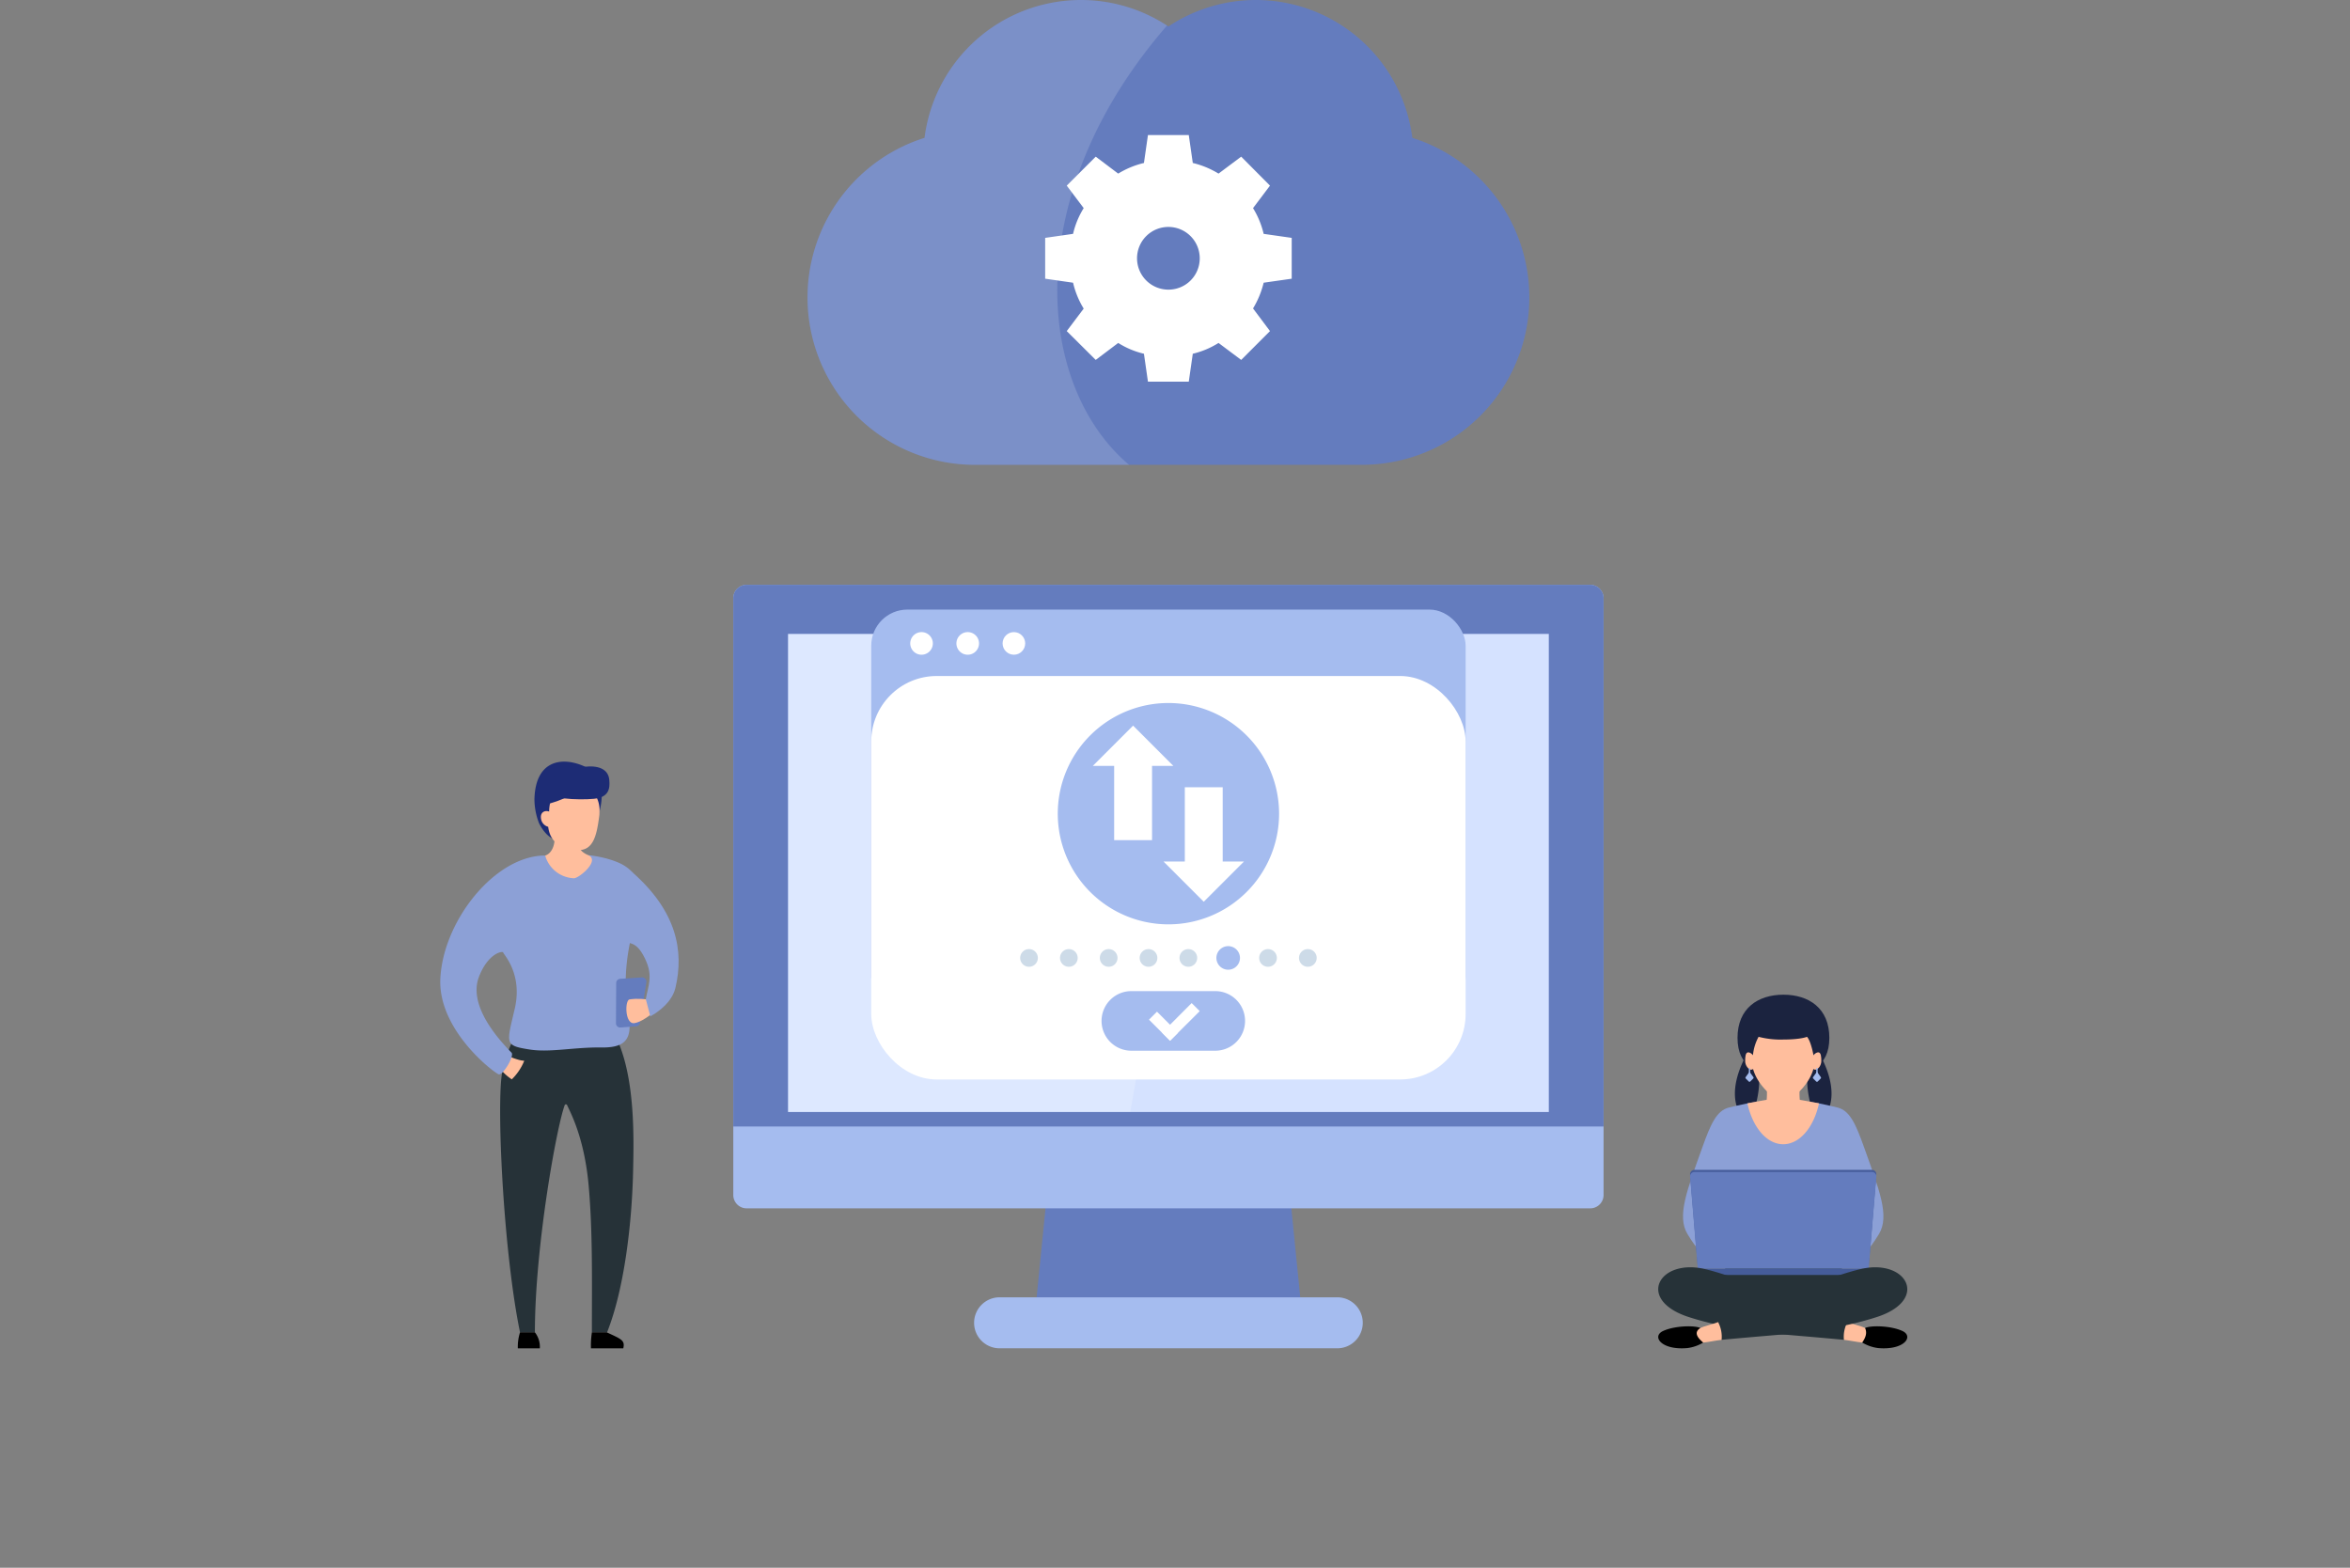 <svg xmlns="http://www.w3.org/2000/svg" xmlns:xlink="http://www.w3.org/1999/xlink" width="790" height="527" viewBox="0 0 790 527">
  <rect x="0" y="0" width="790" height="527" fill="#808080" stroke="none"/>
  <defs>
    <clipPath id="clip-mirror-backup">
      <rect width="790" height="527"/>
    </clipPath>
  </defs>
  <g id="mirror-backup" clip-path="url(#clip-mirror-backup)">
    <g id="Group_21027" data-name="Group 21027" transform="translate(-432.876 -773.352)">
      <g id="Group_21002" data-name="Group 21002" transform="translate(679.386 773.352)">
        <g id="Group_20989" data-name="Group 20989" transform="translate(24.954 0)">
          <g id="Group_20988" data-name="Group 20988">
            <g id="Group_20987" data-name="Group 20987">
              <g id="Group_20986" data-name="Group 20986">
                <g id="Group_20985" data-name="Group 20985">
                  <path id="Path_5349" data-name="Path 5349" d="M1153.033,873.353a56.277,56.277,0,0,0-39.335-53.662,53.021,53.021,0,0,0-81.992-37.445,53.021,53.021,0,0,0-81.992,37.445,56.262,56.262,0,0,0,16.921,109.918h131.388l-.022-.031A56.245,56.245,0,0,0,1153.033,873.353Z" transform="translate(-910.378 -773.352)" fill="#647cbe"/>
                  <path id="Path_5350" data-name="Path 5350" d="M1031.236,781.944a53.011,53.011,0,0,0-81.523,37.746,56.262,56.262,0,0,0,16.921,109.918h51.84C986.665,902.672,981.865,838.771,1031.236,781.944Z" transform="translate(-910.378 -773.352)" fill="#fff" opacity="0.15"/>
                </g>
              </g>
            </g>
          </g>
        </g>
        <g id="Group_21001" data-name="Group 21001" transform="translate(0 196.59)">
          <g id="Group_20993" data-name="Group 20993">
            <g id="Group_20992" data-name="Group 20992">
              <rect id="Rectangle_896" data-name="Rectangle 896" width="272.389" height="173.064" transform="translate(10.085 13.614)" fill="#d5e2ff"/>
              <g id="Group_20990" data-name="Group 20990" transform="translate(8.415 7.044)" opacity="0.2">
                <path id="Path_5351" data-name="Path 5351" d="M1019.228,1337.813,987.737,1518.18H864.579V1337.233Z" transform="translate(-864.579 -1337.233)" fill="#fff"/>
              </g>
              <g id="Group_20991" data-name="Group 20991">
                <path id="Path_5352" data-name="Path 5352" d="M1211.385,1929.156l-4.718-47.09h-81.476l-4.718,47.09Z" transform="translate(-1019.648 -1678.267)" fill="#647cbe"/>
                <path id="Path_5354" data-name="Path 5354" d="M1187.529,1980.942H1074.017a8.571,8.571,0,0,0-8.571,8.571v0a8.572,8.572,0,0,0,8.571,8.571h113.512a8.573,8.573,0,0,0,0-17.146Z" transform="translate(-984.492 -1741.436)" fill="#a5bcef"/>
                <path id="Path_5355" data-name="Path 5355" d="M1129.356,1317.727H845.762a4.487,4.487,0,0,0-4.485,4.485V1522.84a4.487,4.487,0,0,0,4.485,4.485h283.595a4.487,4.487,0,0,0,4.484-4.485V1322.212A4.487,4.487,0,0,0,1129.356,1317.727Zm-13.9,177.21h-255.8V1334.2h255.8Z" transform="translate(-841.277 -1317.727)" fill="#a5bcef"/>
                <path id="Path_5356" data-name="Path 5356" d="M1133.84,1499.818V1322.212a4.487,4.487,0,0,0-4.485-4.485H845.761a4.487,4.487,0,0,0-4.483,4.485v177.606ZM859.657,1334.2h255.8v160.741h-255.8Z" transform="translate(-841.278 -1317.727)" fill="#647cbe"/>
              </g>
            </g>
          </g>
          <g id="Group_20998" data-name="Group 20998" transform="translate(46.375 8.325)">
            <g id="Group_20995" data-name="Group 20995">
              <rect id="Rectangle_897" data-name="Rectangle 897" width="199.813" height="135.619" rx="12.14" transform="translate(199.813 135.62) rotate(180)" fill="#a5bcef"/>
              <rect id="Rectangle_898" data-name="Rectangle 898" width="199.813" height="135.62" rx="22" transform="translate(0 22.328)" fill="#fff"/>
              <g id="Group_20994" data-name="Group 20994" transform="translate(13.109 7.572)">
                <circle id="Ellipse_142" data-name="Ellipse 142" cx="3.799" cy="3.799" r="3.799" transform="translate(31.05)" fill="#fff"/>
                <path id="Path_5358" data-name="Path 5358" d="M1048.983,1365.547a3.8,3.8,0,1,0,3.8-3.8A3.8,3.8,0,0,0,1048.983,1365.547Z" transform="translate(-1033.458 -1361.748)" fill="#fff"/>
                <path id="Path_5359" data-name="Path 5359" d="M1005.993,1365.547a3.8,3.8,0,1,0,3.8-3.8A3.8,3.8,0,0,0,1005.993,1365.547Z" transform="translate(-1005.993 -1361.748)" fill="#fff"/>
              </g>
            </g>
            <g id="Group_20997" data-name="Group 20997" transform="translate(77.424 128.249)">
              <path id="Path_5360" data-name="Path 5360" d="M1222.313,1715.95h-28.207a10.018,10.018,0,0,1-10.018-10.019h0a10.018,10.018,0,0,1,10.018-10.018h28.207a10.018,10.018,0,0,1,10.018,10.018h0A10.018,10.018,0,0,1,1222.313,1715.95Z" transform="translate(-1184.088 -1695.913)" fill="#a5bcef"/>
              <g id="Group_20996" data-name="Group 20996" transform="translate(15.947 4.021)">
                <path id="Path_5361" data-name="Path 5361" d="M1238.019,1722.124l-2.69,2.69-7.081-7.082,2.69-2.69,4.391,4.392Z" transform="translate(-1228.248 -1712.155)" fill="#fff"/>
                <path id="Path_5362" data-name="Path 5362" d="M1253.068,1709.756l-7.28,7.26-2.69,2.69-2.69-2.69,2.69-2.69,7.261-7.279Z" transform="translate(-1236.016 -1707.047)" fill="#fff"/>
              </g>
            </g>
          </g>
          <g id="Group_20999" data-name="Group 20999" transform="translate(109.078 39.73)">
            <path id="Path_5363" data-name="Path 5363" d="M1180.528,1427.744a37.2,37.2,0,1,0,37.2,37.2A37.246,37.246,0,0,0,1180.528,1427.744Z" transform="translate(-1143.325 -1427.744)" fill="#a5bcef"/>
            <path id="Path_5364" data-name="Path 5364" d="M1199.731,1494.46h7.167v-24.954h12.737v24.954h7.166l-13.535,13.535Zm-10.217-45.674-13.535,13.535h7.167v24.961h12.736v-24.961h7.167Z" transform="translate(-1164.187 -1441.187)" fill="#fff"/>
          </g>
          <g id="Group_21000" data-name="Group 21000" transform="translate(96.442 121.458)">
            <path id="Path_5365" data-name="Path 5365" d="M1370.869,1662.742a2.972,2.972,0,1,1,2.972-2.972A2.972,2.972,0,0,1,1370.869,1662.742Z" transform="translate(-1274.161 -1655.807)" fill="#cddbe8"/>
            <path id="Path_5366" data-name="Path 5366" d="M1333.788,1662.742a2.972,2.972,0,1,1,2.972-2.972A2.972,2.972,0,0,1,1333.788,1662.742Z" transform="translate(-1250.471 -1655.807)" fill="#cddbe8"/>
            <path id="Path_5367" data-name="Path 5367" d="M1294.955,1661.98a3.962,3.962,0,1,1,3.963-3.962A3.962,3.962,0,0,1,1294.955,1661.98Z" transform="translate(-1225.029 -1654.055)" fill="#a5bcef"/>
            <path id="Path_5368" data-name="Path 5368" d="M1259.627,1662.742a2.972,2.972,0,1,1,2.972-2.972A2.972,2.972,0,0,1,1259.627,1662.742Z" transform="translate(-1203.092 -1655.807)" fill="#cddbe8"/>
            <path id="Path_5369" data-name="Path 5369" d="M1222.547,1662.742a2.972,2.972,0,1,1,2.972-2.972A2.972,2.972,0,0,1,1222.547,1662.742Z" transform="translate(-1179.402 -1655.807)" fill="#cddbe8"/>
            <path id="Path_5370" data-name="Path 5370" d="M1185.466,1662.742a2.972,2.972,0,1,1,2.972-2.972A2.972,2.972,0,0,1,1185.466,1662.742Z" transform="translate(-1155.712 -1655.807)" fill="#cddbe8"/>
            <path id="Path_5371" data-name="Path 5371" d="M1148.386,1662.742a2.972,2.972,0,1,1,2.972-2.972A2.972,2.972,0,0,1,1148.386,1662.742Z" transform="translate(-1132.023 -1655.807)" fill="#cddbe8"/>
            <path id="Path_5372" data-name="Path 5372" d="M1111.305,1662.742a2.972,2.972,0,1,1,2.972-2.972A2.972,2.972,0,0,1,1111.305,1662.742Z" transform="translate(-1108.333 -1655.807)" fill="#cddbe8"/>
          </g>
        </g>
        <path id="Path_5373" data-name="Path 5373" d="M1214.471,994.445V980.717l-9.43-1.347a29.373,29.373,0,0,0-3.571-8.651l5.7-7.563-9.683-9.74-7.618,5.7a29.615,29.615,0,0,0-8.651-3.574l-1.346-9.377h-13.73l-1.346,9.377a29.611,29.611,0,0,0-8.651,3.574l-7.558-5.7-9.743,9.74,5.7,7.563a28.32,28.32,0,0,0-3.572,8.651l-9.379,1.347v13.728l9.379,1.347a29.158,29.158,0,0,0,3.572,8.7l-5.7,7.563,9.743,9.687,7.558-5.7a28.369,28.369,0,0,0,8.651,3.626l1.346,9.377h13.73l1.346-9.377a28.372,28.372,0,0,0,8.651-3.626l7.618,5.7,9.683-9.687-5.7-7.615a30.562,30.562,0,0,0,3.571-8.651Zm-41.442,3.675a10.539,10.539,0,1,1,10.525-10.526A10.508,10.508,0,0,1,1173.029,998.12Z" transform="translate(-1026.747 -900.757)" fill="#fff"/>
      </g>
      <g id="Group_21022" data-name="Group 21022" transform="translate(990.325 1107.722)">
        <g id="Group_21003" data-name="Group 21003" transform="translate(25.772 17.702)">
          <path id="Path_5374" data-name="Path 5374" d="M1746.151,1797.655c.953-2.027,2.686-9.086,1.878-13.348a45.888,45.888,0,0,0-2.554-8.727s-8.9,12.609-3.883,22.075Z" transform="translate(-1740.058 -1775.58)" fill="#1b233f"/>
          <path id="Path_5375" data-name="Path 5375" d="M1809.455,1797.655c-.952-2.027-2.685-9.086-1.878-13.348a45.909,45.909,0,0,1,2.554-8.727s8.9,12.609,3.884,22.075Z" transform="translate(-1783.061 -1775.58)" fill="#1b233f"/>
        </g>
        <g id="Group_21015" data-name="Group 21015" transform="translate(8.327)">
          <path id="Path_5376" data-name="Path 5376" d="M1773.368,1741.054c0,9.948-6.91,12.49-15.433,12.49s-15.433-2.542-15.433-12.49,6.909-14.494,15.433-14.494S1773.368,1731.106,1773.368,1741.054Z" transform="translate(-1724.175 -1726.56)" fill="#1b233f"/>
          <g id="Group_21008" data-name="Group 21008" transform="translate(0 25.579)">
            <g id="Group_21007" data-name="Group 21007" transform="translate(0 2.731)">
              <g id="Group_21004" data-name="Group 21004" transform="translate(0 7.012)">
                <path id="Path_5377" data-name="Path 5377" d="M1727.706,1874.107h-19.653c1.016-5.225-2.157-24.476-2.157-24.476l-5.924,11.088,4.2,10.61-5.593,4.762s-1.649-.481-5.324-6.583-.06-14.965,4.993-29.13c2.851-7.994,4.826-12.333,8.891-13.388,1.349-.351,3.675-.862,6.271-1.415,2.777-.592,12.032-1.206,12.032-1.206l1.432,0,.2,12.395.037,2.243Z" transform="translate(-1691.753 -1824.368)" fill="#8ca0d6"/>
                <path id="Path_5378" data-name="Path 5378" d="M1813.217,1869.508c-3.675,6.1-5.325,6.583-5.325,6.583l-5.592-4.762,4.2-10.61-5.924-11.088s-3.173,19.252-2.156,24.476h-19.653l.595-35.1.037-2.243.2-12.395,1.431,0s9.256.614,12.034,1.206c2.6.553,4.92,1.063,6.27,1.415,4.066,1.056,6.04,5.394,8.891,13.388C1813.277,1854.543,1816.892,1863.4,1813.217,1869.508Z" transform="translate(-1747.342 -1824.368)" fill="#8ca0d6"/>
              </g>
              <path id="Path_5379" data-name="Path 5379" d="M1767.184,1961.548c4.729,17.786-10.243,15.606-21.718,15.606s-26.388,1.284-21.365-16.174c5.654-19.65,9.891-20.861,21.365-20.861S1762.456,1943.762,1767.184,1961.548Z" transform="translate(-1711.779 -1891.307)" fill="#263238"/>
              <g id="Group_21006" data-name="Group 21006" transform="translate(27.728)">
                <g id="Group_21005" data-name="Group 21005">
                  <path id="Path_5380" data-name="Path 5380" d="M1780.067,1811.966a14.515,14.515,0,0,0,.4,2.144c-2.855,5.968-8.869,5.968-11.933,0a14.673,14.673,0,0,0,.4-2.108,24.3,24.3,0,0,0-.4-7.051h11.933A24.326,24.326,0,0,0,1780.067,1811.966Z" transform="translate(-1768.535 -1804.952)" fill="#ffbe9d"/>
                </g>
              </g>
            </g>
            <g id="laptop" transform="translate(2.377 33.3)">
              <path id="Path_5381" data-name="Path 5381" d="M1758.374,1922.115h-57.456l-2.577-30.921a1.47,1.47,0,0,1,1.465-1.592h59.681a1.47,1.47,0,0,1,1.465,1.592Z" transform="translate(-1698.336 -1889.601)" fill="#455c9a"/>
              <path id="Path_5382" data-name="Path 5382" d="M1758.374,1924.116h-57.456l-2.577-30.921a1.47,1.47,0,0,1,1.465-1.592h59.681a1.47,1.47,0,0,1,1.465,1.592Z" transform="translate(-1698.336 -1890.88)" fill="#647cbe"/>
              <path id="Rectangle_900" data-name="Rectangle 900" d="M.255,0H57.416a.255.255,0,0,1,.255.255v0a1.833,1.833,0,0,1-1.833,1.833h-54A1.833,1.833,0,0,1,0,.255v0A.255.255,0,0,1,.255,0Z" transform="translate(2.475 33.236)" fill="#455c9a"/>
            </g>
            <path id="Path_5383" data-name="Path 5383" d="M1784.893,1797.4c-.072,0-.145-.006-.217-.006s-.146,0-.218.006Z" transform="translate(-1750.979 -1797.391)" fill="#ffd3ae"/>
            <path id="Path_5384" data-name="Path 5384" d="M1775.786,1825.573c-1.549,7.147-5.492,12.491-10.284,13.549a8.064,8.064,0,0,1-3.5,0c-4.793-1.058-8.735-6.4-10.285-13.549,2.907-.592,6.561-1.207,6.561-1.207h10.943S1772.879,1824.981,1775.786,1825.573Z" transform="translate(-1730.065 -1814.624)" fill="#ffbe9d"/>
          </g>
          <g id="Group_21011" data-name="Group 21011" transform="translate(20.898 4.286)">
            <g id="Group_21010" data-name="Group 21010">
              <path id="Path_5385" data-name="Path 5385" d="M1776.78,1762.894c-1.759-10.9-7.583-10.216-10.673-10.216-6.052,0-8.914.352-10.674,10.216l-.026.595a14.782,14.782,0,0,0,2.31,8.622c.344.54,3.979,6.315,8.39,6.315s7.976-5.679,8.294-6.166a14.783,14.783,0,0,0,2.406-8.771Z" transform="translate(-1753.308 -1747.526)" fill="#ffbe9d"/>
              <path id="Path_5386" data-name="Path 5386" d="M1776.167,1745.3c0,4.623-.337,9.049-.337,9.049h-.5c-.48,0-1.156.623-1.33.175,0,0-.827-4.753-2.188-6.225,0,0-2.065.91-7.818.91a29.348,29.348,0,0,1-8.452-.91,15.857,15.857,0,0,0-1.9,6.233c-.185.425-.777-.183-1.241-.183h-.577v-8.043a7.346,7.346,0,0,1,6.011-7.223l.89-.166a29.583,29.583,0,0,1,11.206.089C1773.362,1739.7,1776.167,1740.679,1776.167,1745.3Z" transform="translate(-1751.029 -1738.428)" fill="#1b233f"/>
              <g id="Group_21009" data-name="Group 21009" transform="translate(0 15.088)">
                <path id="Path_5387" data-name="Path 5387" d="M1753.09,1783.158c0,1.433-.479,2.892-1.437,2.892s-2.034-1.46-2.034-2.892.086-2.95,1.045-2.95S1753.09,1781.726,1753.09,1783.158Z" transform="translate(-1749.62 -1780.208)" fill="#ffbe9d"/>
                <path id="Path_5388" data-name="Path 5388" d="M1810.891,1783.158c0,1.433.478,2.892,1.437,2.892s2.034-1.46,2.034-2.892-.087-2.95-1.045-2.95S1810.891,1781.726,1810.891,1783.158Z" transform="translate(-1788.764 -1780.208)" fill="#ffbe9d"/>
              </g>
            </g>
          </g>
          <g id="Group_21014" data-name="Group 21014" transform="translate(20.987 24.575)">
            <g id="Group_21012" data-name="Group 21012">
              <path id="Path_5389" data-name="Path 5389" d="M1753.271,1797.494h0a.225.225,0,0,1-.225-.225v-2.434a.224.224,0,0,1,.225-.224h0a.224.224,0,0,1,.224.224v2.434A.225.225,0,0,1,1753.271,1797.494Z" transform="translate(-1751.899 -1794.611)" fill="#a5bcef"/>
              <path id="Path_5390" data-name="Path 5390" d="M1750.984,1801.579l-1.009-1.009a.363.363,0,0,1-.037-.47l1.3-1.794,1.3,1.794a.363.363,0,0,1-.037.47l-1.009,1.009A.362.362,0,0,1,1750.984,1801.579Z" transform="translate(-1749.868 -1796.972)" fill="#a5bcef"/>
            </g>
            <g id="Group_21013" data-name="Group 21013" transform="translate(22.674)">
              <path id="Path_5391" data-name="Path 5391" d="M1816.056,1797.494h0a.225.225,0,0,1-.224-.225v-2.434a.224.224,0,0,1,.224-.224h0a.225.225,0,0,1,.225.224v2.434A.225.225,0,0,1,1816.056,1797.494Z" transform="translate(-1814.684 -1794.611)" fill="#a5bcef"/>
              <path id="Path_5392" data-name="Path 5392" d="M1813.77,1801.579l-1.009-1.009a.363.363,0,0,1-.037-.47l1.3-1.794,1.3,1.794a.363.363,0,0,1-.037.47l-1.009,1.009A.363.363,0,0,1,1813.77,1801.579Z" transform="translate(-1812.654 -1796.972)" fill="#a5bcef"/>
            </g>
          </g>
        </g>
        <g id="Group_21018" data-name="Group 21018" transform="translate(0 91.634)">
          <g id="Group_21017" data-name="Group 21017" transform="translate(58.83 18.429)">
            <g id="Group_21016" data-name="Group 21016">
              <path id="Path_5393" data-name="Path 5393" d="M1836.362,2031.334c1.9.749,4.4,1.222,5.96,1.978,1.225,1.83.614,3.165-.961,4.892-1.774-.157-4.149-.677-6.175-.921l-3.589-3.967Z" transform="translate(-1831.599 -2031.334)" fill="#ffbe9d"/>
              <path id="Path_5394" data-name="Path 5394" d="M1859.594,2035.813c.705,1.728.209,3.085-.96,4.892a13.7,13.7,0,0,0,5.324,1.854c8.787.788,12.1-3.928,8.164-5.744S1861.509,2034.9,1859.594,2035.813Z" transform="translate(-1848.871 -2033.835)"/>
            </g>
          </g>
          <path id="Path_5395" data-name="Path 5395" d="M1732.287,1998.732s-5.255-1.692-11.961-4.471c-10.771-4.463-26.161-11.108-36.118-13.395-15.368-3.528-23.074,10.448-5.169,16.19,12.944,4.151,26.552,5.408,36.754,6.27,8.922.754,15.319,1.354,15.319,1.354A10.516,10.516,0,0,1,1732.287,1998.732Z" transform="translate(-1668.693 -1980.303)" fill="#263238"/>
        </g>
        <g id="Group_21021" data-name="Group 21021" transform="translate(0 91.634)">
          <g id="Group_21020" data-name="Group 21020" transform="translate(0 18.429)">
            <g id="Group_21019" data-name="Group 21019">
              <path id="Path_5396" data-name="Path 5396" d="M1707.6,2031.334c-1.9.749-4.4,1.222-5.96,1.978-6.095,2.223-3.381,5.1.961,4.892,1.774-.157,4.149-.677,6.174-.921l3.589-3.967Z" transform="translate(-1687.475 -2031.334)" fill="#ffbe9d"/>
              <path id="Path_5397" data-name="Path 5397" d="M1682.86,2035.813c-2.317,1.457-.987,3.287.961,4.892a13.705,13.705,0,0,1-5.324,1.854c-8.787.788-12.1-3.928-8.164-5.744S1680.946,2034.9,1682.86,2035.813Z" transform="translate(-1668.694 -2033.835)"/>
            </g>
          </g>
          <path id="Path_5398" data-name="Path 5398" d="M1724.427,1998.732s5.255-1.692,11.962-4.471c10.77-4.463,26.16-11.108,36.118-13.395,15.368-3.528,23.074,10.448,5.169,16.19-12.944,4.151-26.552,5.408-36.754,6.27-8.922.754-15.32,1.354-15.32,1.354A10.517,10.517,0,0,0,1724.427,1998.732Z" transform="translate(-1704.3 -1980.303)" fill="#263238"/>
        </g>
      </g>
      <g id="Group_21026" data-name="Group 21026" transform="translate(580.876 1029.377)">
        <g id="Group_21025" data-name="Group 21025" transform="translate(0 0)">
          <g id="Group_21024" data-name="Group 21024" transform="translate(0 31.437)">
            <g id="Group_21023" data-name="Group 21023" transform="translate(11.103 58.309)">
              <path id="Path_5399" data-name="Path 5399" d="M678.463,1750.3c-6.347-.329-15.058-3.281-15.44-3.411a1.056,1.056,0,0,0-.044.237l14.457,5.243v.749l1.032-.374,1.032.374v-.749l14.457-5.243a1.078,1.078,0,0,0-.044-.236c-.4.136-9.1,3.083-15.441,3.411Z" transform="translate(-646.96 -1745.671)" fill="#f7d5bc"/>
              <path id="Path_5400" data-name="Path 5400" d="M650.308,1849.83h5c0-28.6,7.3-69.06,10.016-76.353a.486.486,0,0,1,.417-.313h0a.514.514,0,0,1,.412.313c1.159,2.556,5.812,11.022,7.238,27.12,1.38,15.588,1.076,32.122,1.076,49.233h5.1c5.807-14.538,8.418-36.947,8.767-54.73.192-9.805.877-31.485-6-45H648.616c-1.693,3.469-3.922,8.784-4.515,13.738C642.539,1776.886,644.908,1823.585,650.308,1849.83Z" transform="translate(-634.597 -1747.723)" fill="#263238"/>
              <path id="Path_5401" data-name="Path 5401" d="M667.484,2031.631c0-.009,0-.017,0-.026a7.846,7.846,0,0,0-1.659-5.339h-5a16.041,16.041,0,0,0-.737,5.365Z" transform="translate(-645.111 -1924.159)"/>
              <path id="Path_5402" data-name="Path 5402" d="M739.033,2031.631c.6-2.683-.543-3.047-5.551-5.365h-5a28.2,28.2,0,0,0-.316,5.365Z" transform="translate(-688.602 -1924.159)"/>
              <path id="Path_5403" data-name="Path 5403" d="M630.734,1759.986c.279.214.554.4.827.589a18.264,18.264,0,0,0,4.195-6.244,10.278,10.278,0,0,1-1.753-.289,25.132,25.132,0,0,1-4.408-1.682c-1.077-1.855-2.924-5.072-5.093-8.838a9.335,9.335,0,0,0-5.882,2.314c3.43,4.178,6.431,7.74,7.761,9.243A15.675,15.675,0,0,0,630.734,1759.986Z" transform="translate(-618.62 -1743.522)" fill="#ffbe9d"/>
            </g>
            <path id="Path_5404" data-name="Path 5404" d="M652.4,1608.1l2.96-15.342c-2.519-6.252-6.115-7.987-11.435-9.526a40.517,40.517,0,0,0-6.313-1.172s-1.379,3.645-7.107,3.645-7.356-3.523-7.356-3.523c-16.88,0-34.294,21.918-35.241,41.36-.818,16.8,16.9,30.839,19.551,32.166,1.318.659,5.479-6.132,4.365-7.275-3.717-3.811-14.822-15.552-10.912-25.553,3.13-8,8.042-8.717,8.134-8.077s6.612,7.107,3.87,18.9-3.564,12.345,5.007,13.691c6.929,1.088,14.824-.814,24.25-.685,9.116.124,10.3-3.9,8.849-12.2C648.981,1622.894,651.34,1612.619,652.4,1608.1Z" transform="translate(-587.876 -1582.059)" fill="#8ca0d6"/>
          </g>
          <path id="Path_5405" data-name="Path 5405" d="M697.182,1562.079s-1.377,2.413,2.819,4.217-3.2,7.868-4.831,7.766a10.476,10.476,0,0,1-9.632-7.644s3.425-.691,3.213-6.866C688.589,1554.841,696.474,1558.8,697.182,1562.079Z" transform="translate(-650.269 -1534.86)" fill="#ffbe9d"/>
          <path id="Path_5406" data-name="Path 5406" d="M675.546,1507.715c.278-12.692,8.52-14.336,15.765-11.544,7.345,2.831,8.6,9.625,4.7,20.111-.665,1.789-12.627,12.031-18.922-.583A22.683,22.683,0,0,1,675.546,1507.715Z" transform="translate(-643.884 -1495.008)" fill="#1d2c75"/>
          <path id="Path_5407" data-name="Path 5407" d="M684.321,1524.754s-.076-3.713,1.644-5.86c2.221-2.775,3.529-3.755,6.569-3.565,5.52.345,9.5,4.318,8.616,10.989-.809,6.09-1.844,11.725-7.364,11.38-3.522-.22-9.01-1.35-9.789-7.818a3.274,3.274,0,0,1-2.4-2.656c-.389-2.226,1.252-2.995,2.727-2.47Z" transform="translate(-647.713 -1507.976)" fill="#ffbe9d"/>
          <path id="Path_5408" data-name="Path 5408" d="M684.088,1507.384c.3,3.062,11.893,3.474,16.915,2.975s5.453-3.389,5.149-6.45-2.919-4.841-7.941-4.343S683.785,1504.323,684.088,1507.384Z" transform="translate(-649.339 -1497.867)" fill="#1d2c75"/>
          <path id="Path_5409" data-name="Path 5409" d="M685.892,1517.937s7.37-1.751,9.968-4.575-6.872-4.976-6.872-4.976S684.227,1513.475,685.892,1517.937Z" transform="translate(-650.27 -1503.555)" fill="#1d2c75"/>
        </g>
        <path id="Path_5410" data-name="Path 5410" d="M751.529,1697.734l-.073,13.552a1.406,1.406,0,0,0,1.512,1.41l5.282-.4a1.406,1.406,0,0,0,1.283-1.184l2.142-13.628a1.406,1.406,0,0,0-1.48-1.621l-7.351.476A1.407,1.407,0,0,0,751.529,1697.734Z" transform="translate(-692.383 -1623.326)" fill="#647cbe"/>
        <path id="Path_5411" data-name="Path 5411" d="M771.643,1719.171s-4.591,4.314-7.824,4.791-3.253-7.738-1.614-7.975c5.662-.821,9.431,1.224,11.444.3S773.943,1717.55,771.643,1719.171Z" transform="translate(-698.565 -1636.058)" fill="#ffbe9d"/>
        <path id="Path_5412" data-name="Path 5412" d="M765.333,1644.123s7.008-3.52,8.436-9.539c2.971-12.519.382-25.935-14.633-39.027-8.647-7.54-.672,23.929-.672,23.929.576.329,2.823.109,5.392,5.906,2.395,5.4.747,8.492-.035,12.971Z" transform="translate(-694.718 -1558.501)" fill="#8ca0d6"/>
      </g>
    </g>
  </g>
</svg>
